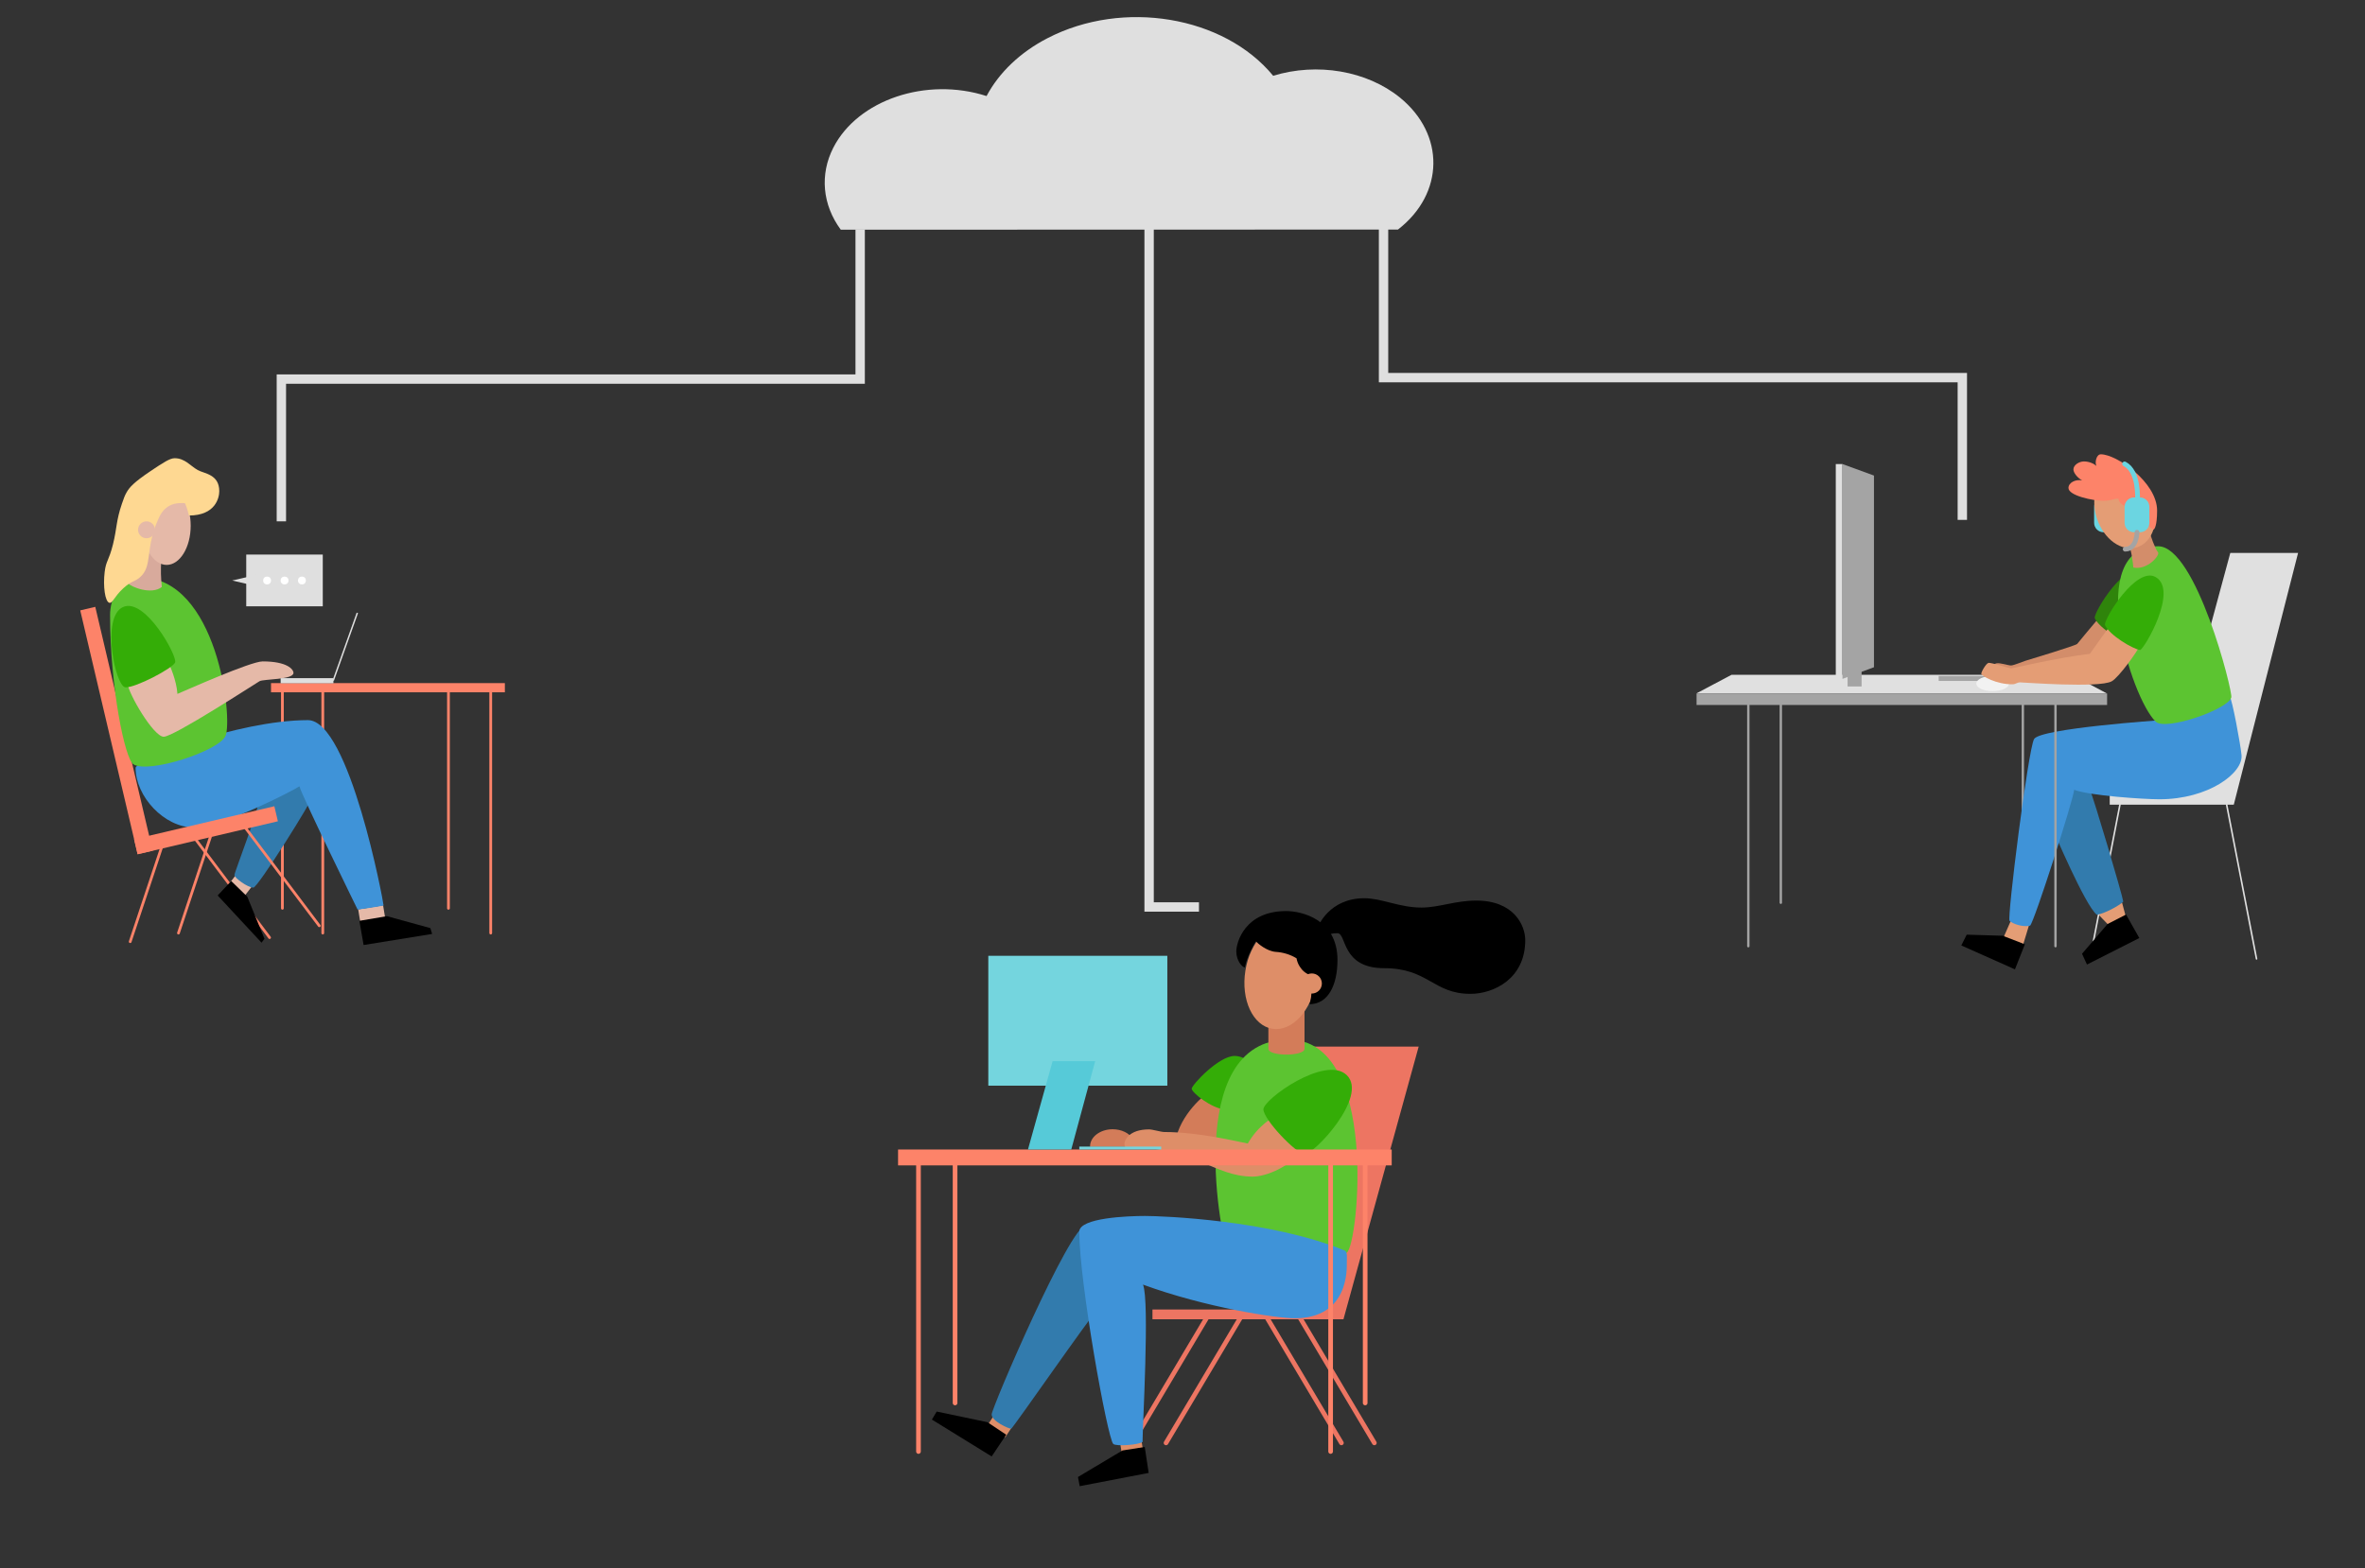 <?xml version="1.0" encoding="utf-8"?>
<!-- Generator: Adobe Illustrator 25.2.1, SVG Export Plug-In . SVG Version: 6.00 Build 0)  -->
<svg version="1.1" id="Vector" xmlns="http://www.w3.org/2000/svg" xmlns:xlink="http://www.w3.org/1999/xlink" x="0px" y="0px"
	 viewBox="0 0 1622.2 1075.9" style="enable-background:new 0 0 1622.2 1075.9;" xml:space="preserve">
<rect x="0" y="0" width="1622.2" height="1075.9" fill="#333333" stroke="none"/>
<style type="text/css">
	.st0{fill:#ED7562;}
	.st1{fill:#D37C59;}
	.st2{fill:#34AD07;}
	.st3{fill:#5CC431;}
	.st4{fill:#DE8E68;}
	.st5{fill:#FD8369;}
	.st6{fill:none;stroke:#ED7562;stroke-width:3.2;stroke-linecap:round;stroke-linejoin:round;}
	.st7{fill:#327BAD;}
	.st8{fill:#3F93D8;}
	.st9{fill:none;stroke:#FD8369;stroke-width:3.2;stroke-linecap:round;stroke-linejoin:round;}
	.st10{fill:#74D5DE;}
	.st11{fill:#56CAD8;}
	.st12{fill:none;stroke:#DFDFDF;stroke-width:6.43;stroke-miterlimit:10;}
	.st13{fill:#DFDFDF;}
	.st14{fill:none;stroke:#A4A4A4;stroke-width:1.629;stroke-linecap:round;stroke-linejoin:round;}
	.st15{fill:#6BD5E1;}
	.st16{fill:#E49D75;}
	.st17{fill:#D38D6A;}
	.st18{fill:none;stroke:#E0E0E0;stroke-width:1.086;stroke-linecap:round;stroke-linejoin:round;}
	.st19{fill:#E0E0E0;}
	.st20{fill:#2F840B;}
	.st21{fill:#A4A4A4;}
	.st22{fill:#F2F2F2;}
	.st23{fill:none;stroke:#6BD5E1;stroke-width:3.258;stroke-linecap:round;stroke-linejoin:round;}
	.st24{fill:none;stroke:#A4A4A4;stroke-width:3.258;stroke-linecap:round;stroke-linejoin:round;}
	.st25{fill:#E5B9A8;}
	.st26{fill:none;stroke:#FD8369;stroke-width:1.887;stroke-linecap:round;stroke-miterlimit:10;}
	.st27{fill:#FFFFFF;}
	.st28{fill:#D8AA9C;}
	.st29{fill:#FED892;}
</style>
<g>
	<g>
		<path class="st0" d="M896.2,718.1h76.9l-51.6,187.1h-131v-6.7h97.1L896.2,718.1z"/>
		<path class="st1" d="M830.1,749.1c-3.5,1.1-20.8,15.9-23.8,33.7c-3.1-0.4-21.5-1.1-29.2-1.4c-2.5-3.9-7.8-6.6-13.9-6.6
			c-8.6,0-15.5,5.3-15.5,11.7c0,0.1,0,0.3,0,0.4h30.9c0-0.1,0-0.3,0-0.4c0-1.6-0.5-3.2-1.3-4.7l26.9,4.3l31.9,3.3l3.3-27.9
			L830.1,749.1z"/>
		<path class="st2" d="M856.6,729.3c0-2.2-5.6-4.8-9.7-4.8c-11,0-29.5,20-29.5,22.5s13.4,13.7,23.6,14.4
			C851.3,762,856.6,729.3,856.6,729.3z"/>
		<path class="st3" d="M883.9,713.3c62.1,0,47.9,140.2,40,146.1s-76.8,6.5-81.3,0.5C838.1,854,810.3,713.3,883.9,713.3z"/>
		<path class="st1" d="M894.8,686.4H870v33.2c0,5.3,24.8,5.3,24.8,0V686.4z"/>
		
			<ellipse transform="matrix(0.158 -0.988 0.988 0.158 77.808 1431.204)" class="st4" cx="877.7" cy="670" rx="36.4" ry="24.5"/>
		<path d="M935.8,616.3c12,0,24,6.4,39.2,6.4c12,0,23.2-4.8,37.6-4.8c25.6,0,33.6,16.8,33.6,27.2c0,26.4-21.6,36.8-37.6,36.8
			c-25.6,0-28.8-17.6-59.2-17.6c-29.6,0-25.6-24-32-24c-3.2,0-5.2,0.4-6.4,1.6s-7.2-3.2-7.2-4.8
			C903.8,635.5,911.8,616.3,935.8,616.3z"/>
		<path d="M882.2,625.1c-28.3,0-34.2,21.5-34.2,27.7s3.9,10.8,5.9,11c1.2-7.4,7.2-17.7,7.5-17.9c1.6,1.6,7.5,6.7,13.6,7.2
			c5.1,0.3,10,1.8,14.3,4.4c0.4,2.1,1.1,4,2.3,5.8c1.6,2.6,4.1,4.7,7,5.7c0.7,1.8,1.1,3.7,1.2,5.6c0,8.5-0.8,12-1.6,14.4
			c13,0,19.2-13.4,19.2-30.4C917.4,630.7,892.7,625.1,882.2,625.1z"/>
		<circle class="st4" cx="899.8" cy="674.8" r="6.9"/>
		<path class="st4" d="M876.6,765c-2.8,0.7-14,7.6-20.7,19.6c-6.6-1.2-33.5-7.9-57.3-7.9c-2.2,0-8.1-1.8-10.4-1.8
			c-14,0-16.9,7.6-16.9,9.8s0.5,2.3,0.9,2.3c48,0,60.1,20.3,87.1,20.3c8.7,0,26.7-6.3,37.6-22.5C893.1,771.7,876.6,765,876.6,765z"
			/>
		<path class="st2" d="M923.8,737.7c15,14.6-22.9,54.8-29,54.2s-28-23.7-28.2-30.7C866.4,754.3,909.3,723.6,923.8,737.7z"/>
		<rect x="616" y="788.7" class="st5" width="338.6" height="10.9"/>
		<g>
			<line class="st6" x1="920.1" y1="990" x2="868.1" y2="902.5"/>
			<line class="st6" x1="942.7" y1="990" x2="890.7" y2="902.5"/>
			<line class="st6" x1="776.7" y1="990" x2="828.7" y2="902.5"/>
			
				<rect x="768.3" y="984.3" transform="matrix(0.988 -0.154 0.154 0.988 -143.082 130.996)" class="st4" width="14.7" height="13.2"/>
			
				<rect x="679.8" y="969.1" transform="matrix(0.545 -0.839 0.839 0.545 -506.339 1020.31)" class="st4" width="13.2" height="14.7"/>
			<path class="st7" d="M744.7,840.9c-10.8,0-64.5,125.1-64.5,129.6c0,4.6,11.7,9.8,13.4,9.8c2.7-2.5,54.1-76.8,59.4-82
				C758.4,893.1,744.7,840.9,744.7,840.9z"/>
			<path class="st8" d="M923.8,866.3c0-3.4,0.6-7.4-1.5-8.3c-50.9-21-125.4-23.7-136.9-23.7s-45.1,1.2-45.1,10.8
				c0,34.7,19.3,141.6,23.3,145.6c1.9,1.9,18.1,0.6,20.1-1.4c-0.1-8.8,5-97.2,0.3-107.9c42.8,15.7,91.4,23.1,104.2,23.1
				C925.3,904.4,923.8,870.4,923.8,866.3z"/>
			<polygon points="690.2,984.4 677.3,975.8 642.5,968.5 639.2,974 680.2,999.3 			"/>
			<polygon points="785.2,992.8 769.9,995.2 739.4,1013.4 740.6,1019.7 787.9,1010.6 			"/>
			<line class="st9" x1="936.4" y1="962.6" x2="936.4" y2="796.5"/>
			<line class="st9" x1="655.1" y1="962.6" x2="655.1" y2="796.5"/>
			<line class="st9" x1="912.7" y1="995.9" x2="912.7" y2="796.5"/>
			<line class="st9" x1="630" y1="995.9" x2="630" y2="796.5"/>
			<line class="st6" x1="799.8" y1="990" x2="851.8" y2="902.5"/>
		</g>
		<rect x="740.3" y="786.7" class="st10" width="56.2" height="2"/>
		<rect x="677.9" y="655.8" class="st10" width="122.8" height="89.1"/>
		<polygon class="st11" points="722,728.1 705.1,788.7 734.8,788.7 751.2,728.1 		"/>
	</g>
	<g>
		<polyline class="st12" points="788.2,149.8 788.2,622.3 822.4,622.3 		"/>
		<path class="st13" d="M958.9,157.5c31.9-24.7,32.4-65.3,1.3-90.6c-22.6-18.3-56.7-24.2-86.9-14.9C839.5,10.9,770.2-0.6,718.5,26.2
			c-18.6,9.6-33.2,23.5-41.8,39.7c-41.3-13.3-88.3,2.6-105.1,35.4c-9.4,18.4-7.5,39.2,5.1,56.3L958.9,157.5z"/>
		<polyline class="st12" points="590,157.4 590,260.1 193,260.1 193,357.7 		"/>
		<polyline class="st12" points="1346,356.7 1346,259.1 949,259.1 949,156.4 		"/>
	</g>
	<g>
		<polygon points="1388.9,647.9 1382.1,665.1 1345.3,648.7 1349,641.3 1375.8,642.1 		"/>
		<g>
			<line class="st14" x1="1387.5" y1="483.7" x2="1387.5" y2="619.4"/>
			<path class="st15" d="M1442.9,341.3h4c3.6,0,6.5,2.9,6.5,6.5v10.9c0,3.6-2.9,6.5-6.5,6.5h-4c-3.6,0-6.5-2.9-6.5-6.5v-10.9
				C1436.3,344.2,1439.3,341.3,1442.9,341.3z"/>
			<path class="st16" d="M1379.3,631.7c-0.6,1.5-4.7,10.7-4.7,10.7l13.3,5.1l4-13.2L1379.3,631.7z"/>
			<polygon class="st16" points="1455.4,618.7 1458.1,628.8 1446.2,634.6 1438.3,626.4 			"/>
			<path class="st17" d="M1438.3,425.6c-1.4,1.6-12.7,15.1-13.5,16.2s-33.9,11.1-35.6,11.6s-8,3.2-9.8,3.2s-7.4-1.9-9.8-1.5
				c-2.3,0.4-9.8,4.8-9.1,6.5c0.7,1.7,81.6-4.1,81.6-4.1l8.8-27.4L1438.3,425.6z"/>
			<line class="st18" x1="1454.1" y1="552.1" x2="1433.6" y2="657.9"/>
			<polygon class="st19" points="1529.8,379.4 1576.3,379.4 1532.2,552.1 1447.1,552.1 1447.1,540.9 1494.7,509.2 			"/>
			<path class="st7" d="M1433.6,542.2c2.4,4.8,22.3,72.4,22.8,76.4c-2.5,2.7-13.5,8.6-18.2,9c-8-6.3-30.2-58.8-30.2-58.8
				S1415.5,525.1,1433.6,542.2z"/>
			<path class="st8" d="M1529.4,477.8c1.7,2.1,7.3,32.3,8.1,40.2c1.3,12.3-22.6,30.4-56.3,30.4c-11.1,0-48-2.5-58.5-6.5
				c-0.5,6.7-27.2,90.2-30.2,93.2c-5,1.3-12.3-1.4-14.1-3.3s12.7-117.2,16.8-124.7c4.1-7.4,87.3-13,87.3-13L1529.4,477.8z"/>
			<path class="st20" d="M1471.7,391.3c15.6,9.1-7.7,48.9-10.7,50c-4.7-0.5-21.1-10.1-24.2-17.2
				C1436.2,419.8,1458.3,383.5,1471.7,391.3z"/>
			<path class="st3" d="M1480.3,374.8c26.1,0,51.3,99.7,50.2,103.7c-2.1,8.2-44.9,23.1-51.8,16.7
				C1461.5,478.9,1429.4,374.8,1480.3,374.8z"/>
			<line class="st18" x1="1527.3" y1="552.1" x2="1547.8" y2="657.9"/>
			<polygon points="1458.3,627.5 1467.4,643.6 1431.5,661.8 1428.1,654.4 1445.6,634 			"/>
			<path class="st17" d="M1474.2,363.8c0.6,3.3,4.3,13.3,6,15.1s-7.1,12.5-16.9,10.5c-0.3-3.4-1.4-12.8-3-14.4
				S1474.2,363.8,1474.2,363.8z"/>
			
				<ellipse transform="matrix(0.951 -0.31 0.31 0.951 -36.401 469.185)" class="st16" cx="1457.1" cy="349" rx="20.2" ry="27.4"/>
			<path class="st5" d="M1441,311.7c10.8,0,38.6,19.2,38.6,38.6c0,10.4-1.8,13-2.5,13s-7.4-5.2-7.4-8.9s-1.3-9.3-2.6-9.3
				c-2.2,0-2.5,2.4-8,2.4c-2.1,0-6-2.5-6-5.4c-4.4,0.1-4.4,1.5-10.5,1.5c-6.9,0-23.8-3.5-23.8-8.8c0-3.6,4.7-6.1,9.4-5.2
				c-3.2-1.7-6-5.2-6-7.5c0-3.2,4.1-5.5,7.2-5.5c3.7,0,7,1.6,8.6,3.1C1436.7,317.5,1437.9,311.7,1441,311.7z"/>
			<circle class="st16" cx="1466.2" cy="350.5" r="5.6"/>
			<rect x="1163.7" y="475.8" class="st21" width="281.6" height="7.9"/>
			<polygon class="st19" points="1421.1,463 1304.5,463 1304.2,463 1187.7,463 1163.7,475.7 1304.2,475.7 1304.5,475.7 1445,475.7 
							"/>
			<line class="st14" x1="1199.2" y1="483.7" x2="1199.2" y2="649.2"/>
			<line class="st14" x1="1221.5" y1="483.7" x2="1221.5" y2="619.4"/>
			<line class="st14" x1="1409.9" y1="483.7" x2="1409.9" y2="649.2"/>
			<rect x="1329.8" y="463.8" class="st21" width="49.9" height="3.4"/>
			<rect x="1267.3" y="459.6" class="st21" width="9.6" height="11.4"/>
			<ellipse class="st22" cx="1366.8" cy="469" rx="11.2" ry="5.2"/>
			<path class="st16" d="M1446.2,431c-1.6,1.8-11.6,16.1-12.7,17.6c-22.8,2.7-52.9,10-54,10s-13.8-4.1-15.5-3.8
				c-1.7,0.3-5.2,6.4-5,7.6s10.1,7.3,21.6,7.1c2.2-0.1,2.9-1.3,5.1-1.3c2.3,0,53.8,4,62.7-0.7c4.9-2.5,18.5-21.8,18.5-23.2
				C1466.9,443,1446.2,431,1446.2,431z"/>
			<path class="st2" d="M1478.7,396c15.6,9.1-7.7,48.9-10.7,50c-4.7-0.5-21.1-10.1-24.2-17.2C1443.2,424.4,1465.4,388.2,1478.7,396z
				"/>
			<rect x="1259.2" y="318.4" class="st19" width="4.6" height="147.3"/>
			<polygon class="st21" points="1263.8,318.4 1263.8,392.1 1263.8,465.8 1285.4,457.8 1285.4,392.1 1285.4,326.3 			"/>
			<path class="st15" d="M1463.8,341.3h4c3.6,0,6.5,2.9,6.5,6.5v10.9c0,3.6-2.9,6.5-6.5,6.5h-4c-3.6,0-6.5-2.9-6.5-6.5v-10.9
				C1457.3,344.2,1460.2,341.3,1463.8,341.3z"/>
			<path class="st23" d="M1466.2,344.3c0-3,1-20.8-8.9-26"/>
			<path class="st24" d="M1465.8,365.2c0,1.7-0.7,11.6-8.1,11.6"/>
		</g>
	</g>
	
		<rect x="246.2" y="622.4" transform="matrix(0.987 -0.162 0.162 0.987 -98.136 49.527)" class="st25" width="17.3" height="9"/>
	
		<rect x="160.1" y="601" transform="matrix(0.612 -0.791 0.791 0.612 -416.75 365.875)" class="st25" width="9" height="13.5"/>
	<line class="st26" x1="193.7" y1="472.8" x2="193.7" y2="623.2"/>
	<path class="st7" d="M178,547.1c0,7.4-17.2,51.4-17.2,53.3s9,8.6,13,8.6c3.1,0,41.3-61,40.9-63.3C210.9,526,178,539.7,178,547.1z"
		/>
	<line class="st26" x1="221.4" y1="472.8" x2="221.4" y2="640.2"/>
	<path class="st8" d="M133.3,567.8c19,0,68.2-25.6,72.1-28.3c1.1,5.4,39.9,84.6,39.9,84.6s15.5-2.2,17.8-2.8
		c0-2.2-23.4-127.2-51.9-127.2C162.4,494.2,93,522,93,526.8C93,546.4,112.5,567.8,133.3,567.8z"/>
	
		<rect x="74.8" y="415.4" transform="matrix(0.973 -0.229 0.229 0.973 -112.871 31.745)" class="st5" width="10.6" height="171.9"/>
	
		<rect x="92.1" y="564.5" transform="matrix(0.973 -0.229 0.229 0.973 -126.936 47.67)" class="st5" width="98.9" height="10.6"/>
	<rect x="168.9" y="380.5" class="st13" width="52.5" height="35.5"/>
	<polygon class="st13" points="182.9,403.8 182.9,392.8 159.3,398.3 	"/>
	<circle class="st27" cx="207.1" cy="398.3" r="2.7"/>
	<circle class="st27" cx="195.2" cy="398.3" r="2.7"/>
	<circle class="st27" cx="183.2" cy="398.3" r="2.7"/>
	<path class="st3" d="M154.7,504.9c-4.4,10.4-52.8,26.1-63.2,19.5c-5.9-3.7-16-53.2-16-102.5c0-10.7,6-25.8,20.4-25.8
		C149.1,396.1,159.8,492.9,154.7,504.9z"/>
	<path class="st28" d="M100,370.3c0,0,11.3,9.8,10.7,14.5s-0.3,12.9,0.3,17.9c-6.9,5.7-21.4,0-23-2.5c4.4-10.1,5-26.1,4.7-28
		L100,370.3z"/>
	<ellipse class="st25" cx="114.3" cy="360.7" rx="16.5" ry="26.9"/>
	<path class="st29" d="M135.6,322.5c4.4,2.5,14.8,2.8,14.8,14.5c0,4.4-2.5,16.7-20.8,16.7c0,0-1.3-5.7-2.8-8.5
		c-1.9,0-6.1-0.5-10.4,1.7c-4.6,2.4-6.7,6.6-8.1,9.9c-8.9,20-3.4,31.5-12.3,39.3c-3.7,3.2-5.9,2.4-11.5,7.6
		c-6.2,5.7-7.3,10.3-9.4,9.9c-3.1-0.6-4.5-11.5-3.3-21.2c1-8,2.7-7.1,5.7-18.9c2.8-11.4,2.1-16.1,6.1-27.8c1.3-3.8,2-5.8,3.3-8
		c1.9-3.3,4.8-6.7,16.4-14.5c8.8-5.9,13.3-8.8,16.4-8.8C126.7,314.3,130.5,319.6,135.6,322.5z"/>
	<circle class="st25" cx="100.5" cy="363.5" r="5.8"/>
	<path class="st25" d="M87.4,468.7c0.6,7.2,17.9,36.8,24.9,36.8c6.9,0,62.9-36.5,65.7-38.1c2.8-1.6,23.3-0.9,23.3-5.7
		c0-2.5-4.4-7.9-21.1-7.9c-8.5,0-53.8,20.4-58.5,22.3c-0.6-9.4-5.3-19.8-6.3-21.7"/>
	<path class="st2" d="M120.1,454.6c-1.9,4.1-27.1,17.3-34,17s-16.9-47.9-1.9-55C99.4,409.3,122,450.5,120.1,454.6z"/>
	<rect x="185.9" y="468.7" class="st5" width="160.4" height="6.3"/>
	<line class="st26" x1="336.6" y1="472.8" x2="336.6" y2="640.2"/>
	<line class="st26" x1="307.6" y1="472.8" x2="307.6" y2="623.2"/>
	<rect x="192.5" y="465.3" class="st13" width="36.2" height="3.5"/>
	
		<rect x="212.2" y="443.4" transform="matrix(0.336 -0.942 0.942 0.336 -260.9 517.7)" class="st13" width="49.3" height="1"/>
	<line class="st26" x1="89.3" y1="646.1" x2="111.2" y2="580.3"/>
	<line class="st26" x1="184.9" y1="643.3" x2="134.4" y2="576.2"/>
	<line class="st26" x1="219" y1="635.2" x2="168.5" y2="568.2"/>
	<line class="st26" x1="122.4" y1="640.2" x2="144.3" y2="574.3"/>
	<polygon points="249.4,648.4 296.4,640.8 295.2,636.8 265.4,628.6 246.5,631.8 	"/>
	<polygon points="149.3,614.4 179.4,646.8 181.4,644.1 169.6,615.2 158.6,604.5 	"/>
</g>
</svg>
